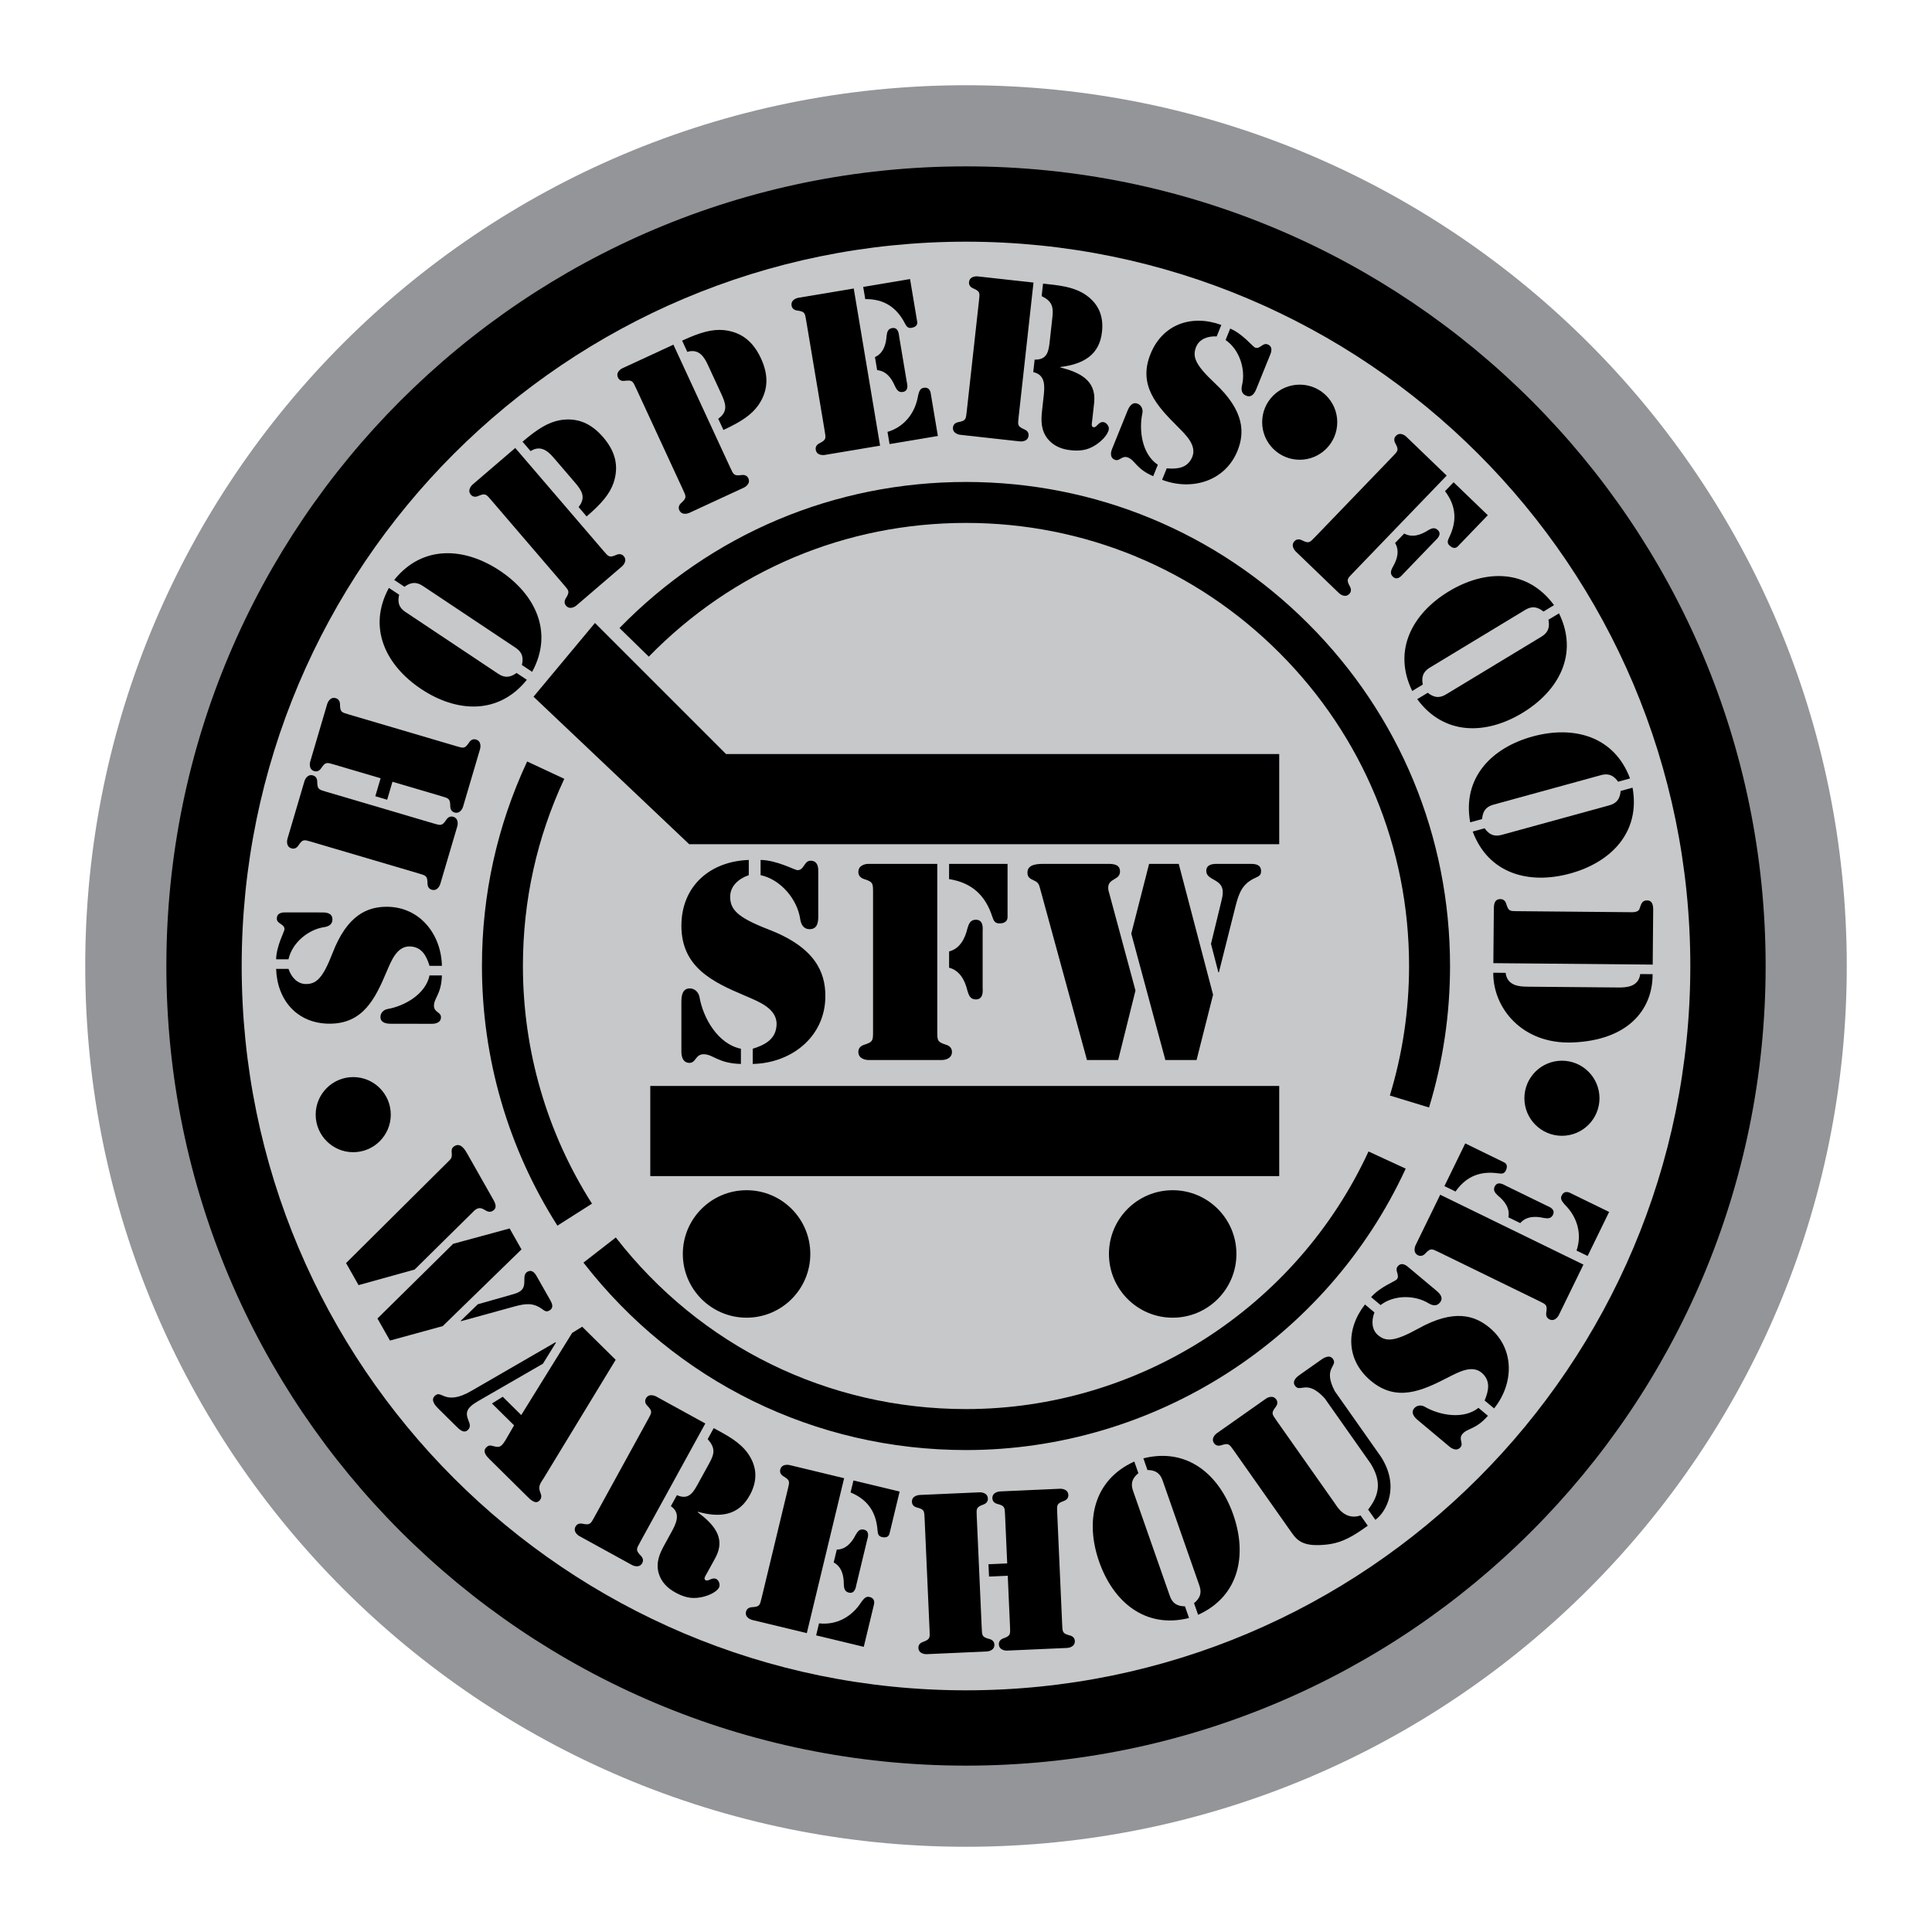 <?xml version="1.0" encoding="utf-8"?>
<!-- Generator: Adobe Illustrator 13.0.0, SVG Export Plug-In . SVG Version: 6.00 Build 14948)  -->
<!DOCTYPE svg PUBLIC "-//W3C//DTD SVG 1.0//EN" "http://www.w3.org/TR/2001/REC-SVG-20010904/DTD/svg10.dtd">
<svg version="1.0" id="Layer_1" xmlns="http://www.w3.org/2000/svg" xmlns:xlink="http://www.w3.org/1999/xlink" x="0px" y="0px"
	 width="192.756px" height="192.756px" viewBox="0 0 192.756 192.756" enable-background="new 0 0 192.756 192.756"
	 xml:space="preserve">
<g>
	<polygon fill-rule="evenodd" clip-rule="evenodd" fill="#FFFFFF" points="0,0 192.756,0 192.756,192.756 0,192.756 0,0 	"/>
	<path fill-rule="evenodd" clip-rule="evenodd" fill="#939598" d="M96.378,8.504c-48.531,0-87.874,39.343-87.874,87.874
		c0,48.53,39.343,87.874,87.874,87.874c48.53,0,87.874-39.344,87.874-87.874C184.252,47.847,144.908,8.504,96.378,8.504
		L96.378,8.504z"/>
	<path fill-rule="evenodd" clip-rule="evenodd" d="M96.378,16.598c-44.061,0-79.78,35.72-79.78,79.78
		c0,44.062,35.72,79.78,79.78,79.78s79.78-35.719,79.78-79.78C176.158,52.317,140.438,16.598,96.378,16.598L96.378,16.598z"/>
	<path fill-rule="evenodd" clip-rule="evenodd" fill="#C6C8CA" d="M96.378,24.113c-39.91,0-72.265,32.354-72.265,72.265
		c0,39.909,32.354,72.265,72.265,72.265s72.265-32.355,72.265-72.265C168.643,56.468,136.288,24.113,96.378,24.113L96.378,24.113z"
		/>
	<path fill-rule="evenodd" clip-rule="evenodd" d="M35.773,128.217l-1.247-2.201l10.177-10.111c0.299-0.291,0.408-0.402,0.367-0.818
		c-0.028-0.352-0.029-0.57,0.304-0.758c0.61-0.346,1.04,0.412,1.281,0.838l2.43,4.291c0.23,0.406,0.653,1.023,0.061,1.357
		c-0.629,0.357-0.934-0.57-1.618-0.182c-0.167,0.094-0.256,0.193-0.41,0.354l-5.751,5.676L35.773,128.217L35.773,128.217z"/>
	<polygon fill-rule="evenodd" clip-rule="evenodd" points="52.029,124.654 44.171,132.305 38.906,133.748 37.659,131.547 
		45.213,124.094 50.845,122.564 52.029,124.654 	"/>
	<path fill-rule="evenodd" clip-rule="evenodd" d="M47.676,130.125l3.284-0.932c0.29-0.092,0.554-0.143,0.832-0.301
		c0.962-0.545,0.154-1.625,0.838-2.014c0.425-0.24,0.719,0.105,0.908,0.439l1.352,2.385c0.199,0.352,0.393,0.781-0.088,1.053
		c-0.277,0.156-0.436,0.051-0.683-0.127c-0.931-0.693-1.714-0.568-2.775-0.285l-5.369,1.477l-0.002-0.047L47.676,130.125
		L47.676,130.125z"/>
	<path fill-rule="evenodd" clip-rule="evenodd" d="M54.168,136.057l-6.531,3.768c-1.153,0.684-1.196,1.15-0.906,1.885
		c0.138,0.344,0.259,0.645-0.04,0.947c-0.418,0.422-0.887-0.07-1.189-0.369l-1.739-1.719c-0.303-0.299-0.832-0.852-0.398-1.289
		c0.358-0.363,0.601-0.094,1.098,0.068c0.482,0.146,1.233,0.203,2.582-0.588l8.374-4.844l0.045,0.045L54.168,136.057L54.168,136.057
		z"/>
	<path fill-rule="evenodd" clip-rule="evenodd" d="M51.289,142.207l-2.208-2.182l1.078-0.668l1.845,1.824l5.077-8.193l1.004-0.621
		l3.341,3.301l-7.175,11.799c-0.327,0.512-0.596,0.814-0.352,1.414c0.122,0.301,0.184,0.57-0.085,0.842
		c-0.403,0.408-0.933-0.145-1.22-0.428l-3.765-3.721c-0.302-0.299-0.711-0.762-0.322-1.156c0.239-0.242,0.404-0.227,0.706-0.139
		c0.617,0.162,0.782,0.115,1.229-0.609L51.289,142.207L51.289,142.207z"/>
	<path fill-rule="evenodd" clip-rule="evenodd" d="M64.66,141.6c0.379-0.689,0.459-0.791-0.081-1.354
		c-0.201-0.207-0.277-0.467-0.133-0.729c0.296-0.539,0.932-0.238,1.006-0.197l4.918,2.701l-6.508,11.848
		c-0.379,0.689-0.459,0.791,0.081,1.355c0.201,0.207,0.277,0.467,0.133,0.727c-0.296,0.541-0.932,0.24-1.006,0.199l-5.272-2.896
		c-0.075-0.041-0.669-0.416-0.373-0.955c0.144-0.262,0.403-0.338,0.687-0.277c0.764,0.152,0.807,0.029,1.186-0.658L64.66,141.6
		L64.66,141.6z"/>
	<path fill-rule="evenodd" clip-rule="evenodd" d="M71.209,142.482l0.093,0.051c1.211,0.664,2.499,1.324,3.319,2.479
		c0.911,1.299,0.981,2.672,0.222,4.098c-1.14,2.164-3.067,2.316-5.213,1.721l-0.021,0.037c1.525,1.152,2.842,2.508,1.795,4.502
		l-0.9,1.641c-0.092,0.168-0.353,0.51-0.11,0.643c0.298,0.164,0.65-0.346,1.098-0.102c0.242,0.135,0.387,0.576,0.243,0.838
		c-0.296,0.541-1.29,0.893-1.874,0.984c-0.92,0.172-1.672-0.047-2.473-0.486c-0.801-0.439-1.415-1.045-1.675-1.939
		c-0.284-1.029,0.073-1.9,0.554-2.775l0.696-1.268c0.471-0.855,1.025-1.91-0.031-2.635l0.604-1.1
		c1.057,0.459,1.525-0.084,2.027-0.996l1.238-2.254c0.512-0.932,0.552-1.492-0.195-2.34L71.209,142.482L71.209,142.482z"/>
	<path fill-rule="evenodd" clip-rule="evenodd" d="M78.764,146.166l5.455,1.314l-3.723,15.457l-5.455-1.314
		c-0.083-0.021-0.754-0.227-0.61-0.826c0.07-0.289,0.3-0.43,0.589-0.447c0.778-0.053,0.788-0.182,0.972-0.947l2.608-10.826
		c0.185-0.766,0.235-0.885-0.434-1.285c-0.249-0.148-0.39-0.379-0.32-0.668C77.989,146.023,78.681,146.146,78.764,146.166
		L78.764,146.166z"/>
	<path fill-rule="evenodd" clip-rule="evenodd" d="M85.149,147.705l4.608,1.109l-1.011,4.195c-0.025,0.104-0.14,0.49-0.76,0.342
		c-0.351-0.086-0.405-0.316-0.433-0.652c-0.134-1.803-0.944-3.068-2.693-3.797L85.149,147.705L85.149,147.705z"/>
	<path fill-rule="evenodd" clip-rule="evenodd" d="M83.486,154.605c0.923-0.018,1.509-0.729,1.884-1.469
		c0.188-0.328,0.392-0.627,0.826-0.523c0.641,0.154,0.358,0.873,0.318,1.039l-1.075,4.463c-0.04,0.166-0.116,0.934-0.756,0.779
		c-0.434-0.104-0.479-0.465-0.497-0.84c0.003-0.83-0.195-1.73-1.008-2.168L83.486,154.605L83.486,154.605z"/>
	<path fill-rule="evenodd" clip-rule="evenodd" d="M81.714,161.963c1.724,0.195,3.279-0.633,4.235-2.15
		c0.219-0.275,0.423-0.576,0.795-0.486c0.661,0.158,0.45,0.764,0.43,0.846l-0.996,4.133l-4.752-1.145L81.714,161.963L81.714,161.963
		z"/>
	<path fill-rule="evenodd" clip-rule="evenodd" d="M97.946,162.41c0.035,0.785,0.02,0.914,0.772,1.115
		c0.28,0.072,0.479,0.254,0.493,0.553c0.026,0.615-0.672,0.688-0.757,0.691l-6.009,0.268c-0.084,0.004-0.788-0.008-0.815-0.623
		c-0.013-0.297,0.169-0.496,0.442-0.594c0.732-0.268,0.706-0.393,0.671-1.178l-0.495-11.127c-0.035-0.785-0.02-0.914-0.773-1.115
		c-0.28-0.072-0.479-0.254-0.493-0.553c-0.027-0.615,0.671-0.689,0.756-0.693l6.009-0.266c0.085-0.004,0.788,0.008,0.814,0.623
		c0.014,0.297-0.169,0.496-0.441,0.594c-0.732,0.268-0.706,0.393-0.67,1.18L97.946,162.41L97.946,162.41z"/>
	<path fill-rule="evenodd" clip-rule="evenodd" d="M100.544,157.211l-1.868,0.082l-0.055-1.23l1.868-0.084l-0.214-4.82
		c-0.035-0.785-0.02-0.914-0.772-1.113c-0.28-0.074-0.479-0.256-0.493-0.553c-0.027-0.617,0.672-0.689,0.757-0.693l6.009-0.268
		c0.085-0.004,0.787,0.008,0.814,0.623c0.014,0.297-0.169,0.496-0.441,0.594c-0.732,0.268-0.706,0.395-0.671,1.18l0.495,11.125
		c0.034,0.787,0.019,0.914,0.772,1.115c0.279,0.072,0.479,0.256,0.492,0.553c0.027,0.615-0.671,0.689-0.756,0.693l-6.009,0.266
		c-0.085,0.006-0.788-0.006-0.815-0.623c-0.013-0.297,0.17-0.496,0.441-0.594c0.733-0.266,0.706-0.393,0.671-1.178L100.544,157.211
		L100.544,157.211z"/>
	<path fill-rule="evenodd" clip-rule="evenodd" d="M113.577,146.98c-0.823,0.672-0.692,1.301-0.518,1.803l3.637,10.393
		c0.175,0.502,0.466,1.076,1.528,1.088l0.407,1.164c-4.388,1.105-7.574-1.631-8.971-5.623c-1.397-3.992-0.611-8.119,3.51-9.988
		L113.577,146.98L113.577,146.98z"/>
	<path fill-rule="evenodd" clip-rule="evenodd" d="M119.128,159.947c0.823-0.67,0.693-1.301,0.518-1.803l-3.637-10.393
		c-0.175-0.502-0.466-1.076-1.528-1.088l-0.407-1.164c4.388-1.105,7.574,1.631,8.971,5.623c1.397,3.992,0.61,8.119-3.51,9.988
		L119.128,159.947L119.128,159.947z"/>
	<path fill-rule="evenodd" clip-rule="evenodd" d="M132.172,139.518c-1.809-1.977-2.442-0.516-2.969-1.264
		c-0.38-0.539,0.357-1.006,0.548-1.141l1.981-1.395c0.191-0.135,0.88-0.672,1.259-0.133c0.526,0.748-1.063,0.854,0.188,3.221
		l4.613,6.553c1.881,2.965,0.547,5.463-0.57,6.277l-0.722-1.025c1.256-1.613,1.245-2.957,0.26-4.578L132.172,139.518
		L132.172,139.518z"/>
	<path fill-rule="evenodd" clip-rule="evenodd" d="M136.465,152.221c-1.372,0.967-2.444,1.697-4.109,1.881
		c-2.176,0.232-2.85-0.281-3.461-1.15l-5.801-8.236c-0.453-0.643-0.509-0.76-1.252-0.523c-0.275,0.09-0.542,0.043-0.713-0.199
		c-0.354-0.504,0.194-0.943,0.264-0.992l4.918-3.463c0.069-0.049,0.668-0.418,1.022,0.086c0.171,0.242,0.125,0.51-0.052,0.738
		c-0.474,0.619-0.383,0.711,0.07,1.354l5.886,8.359c0.123,0.174,0.934,1.658,2.506,1.121L136.465,152.221L136.465,152.221z"/>
	<path fill-rule="evenodd" clip-rule="evenodd" d="M137.128,130.941c-0.307,0.795-0.301,1.717,0.367,2.275
		c0.799,0.668,1.656,0.637,4.029-0.674c3.523-1.957,5.601-1.326,7.1-0.07c2.526,2.113,2.412,5.594,0.442,8.047l-0.945-0.791
		c0.41-0.986,0.611-1.955-0.258-2.738c-1-0.893-2.434-0.041-3.43,0.455c-2.583,1.33-5.108,2.459-7.667,0.316
		c-2.478-2.074-2.509-5.148-0.584-7.613L137.128,130.941L137.128,130.941z"/>
	<path fill-rule="evenodd" clip-rule="evenodd" d="M143.318,128.777c0.374,0.314,0.728,0.721,0.332,1.193
		c-0.328,0.391-0.76,0.279-1.127,0.055c-1.356-0.83-3.44-0.857-4.782,0.182l-0.944-0.791c0.875-1.014,2.408-1.586,2.559-1.766
		c0.354-0.424-0.259-0.883,0.096-1.307c0.423-0.504,0.949-0.008,1.08,0.102L143.318,128.777L143.318,128.777z"/>
	<path fill-rule="evenodd" clip-rule="evenodd" d="M141.46,141.691c-0.342-0.285-0.744-0.732-0.362-1.189
		c0.273-0.326,0.725-0.336,1.043-0.152c1.495,0.863,3.872,1.301,5.366,0.113l0.945,0.791c-1.22,1.391-2.049,1.223-2.54,1.809
		c-0.438,0.521,0.142,0.924-0.199,1.33c-0.424,0.506-1.026,0-1.107-0.068L141.46,141.691L141.46,141.691z"/>
	<path fill-rule="evenodd" clip-rule="evenodd" d="M141.23,124.242l2.46-5.043l14.29,6.971l-2.46,5.043
		c-0.038,0.076-0.384,0.688-0.938,0.418c-0.268-0.131-0.355-0.387-0.311-0.672c0.116-0.771-0.008-0.809-0.715-1.152l-10.011-4.885
		c-0.706-0.344-0.812-0.42-1.349,0.146c-0.197,0.211-0.453,0.299-0.721,0.17C140.924,124.967,141.193,124.318,141.23,124.242
		L141.23,124.242z"/>
	<path fill-rule="evenodd" clip-rule="evenodd" d="M144.11,118.338l2.078-4.26l3.878,1.893c0.096,0.047,0.449,0.242,0.17,0.816
		c-0.159,0.324-0.396,0.326-0.729,0.281c-1.79-0.258-3.201,0.26-4.289,1.811L144.11,118.338L144.11,118.338z"/>
	<path fill-rule="evenodd" clip-rule="evenodd" d="M150.491,121.451c0.181-0.904-0.388-1.631-1.029-2.156
		c-0.278-0.256-0.528-0.518-0.332-0.92c0.289-0.592,0.93-0.16,1.083-0.086l4.126,2.012c0.153,0.074,0.888,0.314,0.599,0.906
		c-0.196,0.402-0.558,0.367-0.929,0.305c-0.81-0.182-1.731-0.182-2.334,0.518L150.491,121.451L150.491,121.451z"/>
	<path fill-rule="evenodd" clip-rule="evenodd" d="M157.292,124.77c0.563-1.641,0.091-3.338-1.186-4.6
		c-0.222-0.273-0.472-0.537-0.304-0.881c0.298-0.611,0.843-0.275,0.92-0.238l3.82,1.865l-2.144,4.393L157.292,124.77L157.292,124.77
		z"/>
	<path fill-rule="evenodd" clip-rule="evenodd" d="M28.782,96.664c0.275,0.809,0.87,1.51,1.741,1.512
		c1.042,0,1.68-0.572,2.661-3.101c1.45-3.761,3.449-4.609,5.405-4.607c3.295,0.004,5.438,2.749,5.499,5.895l-1.232-0.001
		c-0.318-1.021-0.785-1.893-1.954-1.937c-1.339-0.044-1.894,1.528-2.342,2.548c-1.129,2.677-2.344,5.164-5.682,5.16
		c-3.231-0.004-5.227-2.346-5.329-5.47L28.782,96.664L28.782,96.664z"/>
	<path fill-rule="evenodd" clip-rule="evenodd" d="M32.147,91.035c0.489,0,1.02,0.086,1.02,0.703c0,0.51-0.405,0.701-0.83,0.764
		c-1.573,0.232-3.19,1.548-3.554,3.206l-1.233-0.001c0.023-1.339,0.832-2.762,0.833-2.997c0.001-0.552-0.765-0.511-0.764-1.063
		c0.001-0.659,0.724-0.616,0.894-0.615L32.147,91.035L32.147,91.035z"/>
	<path fill-rule="evenodd" clip-rule="evenodd" d="M39,102.139c-0.446,0-1.042-0.086-1.041-0.682c0-0.424,0.341-0.721,0.702-0.785
		c1.701-0.295,3.807-1.484,4.192-3.354l1.233,0.002c-0.044,1.85-0.789,2.252-0.79,3.018c-0.001,0.68,0.701,0.617,0.7,1.148
		c0,0.658-0.787,0.658-0.894,0.658L39,102.139L39,102.139z"/>
	<path fill-rule="evenodd" clip-rule="evenodd" d="M43.229,82.145c0.755,0.222,0.871,0.279,1.306-0.369
		c0.16-0.241,0.397-0.371,0.683-0.286c0.591,0.174,0.434,0.859,0.41,0.94l-1.702,5.77c-0.024,0.082-0.263,0.743-0.854,0.568
		c-0.286-0.084-0.415-0.322-0.418-0.611c-0.014-0.779-0.142-0.795-0.897-1.018l-10.684-3.151c-0.754-0.223-0.871-0.279-1.305,0.369
		c-0.16,0.241-0.397,0.37-0.683,0.286c-0.591-0.174-0.434-0.859-0.41-0.941l1.702-5.77c0.024-0.082,0.263-0.742,0.854-0.568
		c0.286,0.084,0.415,0.322,0.418,0.611c0.014,0.78,0.142,0.795,0.897,1.018L43.229,82.145L43.229,82.145z"/>
	<path fill-rule="evenodd" clip-rule="evenodd" d="M39.156,77.996l-0.529,1.794l-1.183-0.349l0.529-1.794l-4.628-1.365
		c-0.754-0.223-0.871-0.279-1.306,0.369c-0.16,0.241-0.397,0.37-0.683,0.286c-0.591-0.174-0.434-0.859-0.409-0.941l1.701-5.77
		c0.024-0.082,0.264-0.742,0.855-0.568c0.285,0.084,0.415,0.322,0.418,0.611c0.014,0.78,0.142,0.795,0.896,1.018l10.684,3.15
		c0.754,0.223,0.871,0.279,1.305-0.368c0.16-0.241,0.397-0.371,0.683-0.286c0.591,0.174,0.433,0.859,0.409,0.941l-1.702,5.77
		c-0.024,0.082-0.263,0.742-0.854,0.568c-0.285-0.084-0.415-0.322-0.418-0.611c-0.014-0.78-0.142-0.795-0.896-1.018L39.156,77.996
		L39.156,77.996z"/>
	<path fill-rule="evenodd" clip-rule="evenodd" d="M39.826,59.339c-0.253,1.032,0.23,1.456,0.673,1.75l9.163,6.105
		c0.442,0.294,1.021,0.577,1.875-0.054l1.026,0.684c-2.834,3.526-7.026,3.262-10.546,0.917S36.638,62.63,38.8,58.656L39.826,59.339
		L39.826,59.339z"/>
	<path fill-rule="evenodd" clip-rule="evenodd" d="M52.067,66.345c0.253-1.032-0.23-1.456-0.673-1.75l-9.164-6.105
		c-0.442-0.294-1.02-0.577-1.875,0.054l-1.026-0.684c2.834-3.526,7.026-3.262,10.547-0.917c3.52,2.345,5.378,6.112,3.216,10.086
		L52.067,66.345L52.067,66.345z"/>
	<path fill-rule="evenodd" clip-rule="evenodd" d="M52.132,44.07c1.533-1.314,2.575-1.928,3.707-2.143
		c1.803-0.314,3.184,0.35,4.347,1.705c1.163,1.355,1.608,2.822,1.023,4.556c-0.385,1.086-1.15,2.022-2.683,3.337l-0.802-0.936
		c0.799-0.994,0.28-1.697-0.397-2.488l-2.09-2.436c-0.623-0.726-1.335-1.263-2.301-0.659L52.132,44.07L52.132,44.07z"/>
	<path fill-rule="evenodd" clip-rule="evenodd" d="M49.003,49.891c-0.512-0.597-0.579-0.708-1.296-0.401
		c-0.265,0.115-0.535,0.095-0.729-0.131c-0.401-0.468,0.104-0.957,0.168-1.012l4.26-3.653l8.802,10.262
		c0.512,0.597,0.579,0.708,1.296,0.401c0.265-0.116,0.535-0.095,0.729,0.131c0.401,0.468-0.104,0.957-0.168,1.012l-4.566,3.917
		c-0.065,0.055-0.625,0.48-1.026,0.012c-0.194-0.226-0.173-0.495-0.019-0.74c0.413-0.662,0.313-0.745-0.199-1.342L49.003,49.891
		L49.003,49.891z"/>
	<path fill-rule="evenodd" clip-rule="evenodd" d="M68.055,33.986c1.833-0.848,3.002-1.154,4.15-1.052
		c1.82,0.188,2.968,1.203,3.717,2.824c0.749,1.62,0.779,3.152-0.257,4.661c-0.666,0.94-1.657,1.632-3.489,2.479l-0.518-1.119
		c1.041-0.739,0.732-1.556,0.295-2.501l-1.347-2.913c-0.401-0.868-0.941-1.579-2.034-1.26L68.055,33.986L68.055,33.986z"/>
	<path fill-rule="evenodd" clip-rule="evenodd" d="M63.459,38.733c-0.33-0.713-0.364-0.838-1.138-0.738
		c-0.287,0.039-0.541-0.054-0.666-0.325c-0.258-0.56,0.36-0.892,0.438-0.928l5.093-2.355l5.673,12.269
		c0.331,0.714,0.364,0.838,1.138,0.738c0.287-0.039,0.54,0.055,0.665,0.325c0.259,0.56-0.36,0.892-0.437,0.928l-5.459,2.525
		c-0.077,0.036-0.731,0.292-0.99-0.268c-0.125-0.271-0.032-0.524,0.184-0.717c0.577-0.524,0.504-0.631,0.174-1.345L63.459,38.733
		L63.459,38.733z"/>
	<path fill-rule="evenodd" clip-rule="evenodd" d="M79.644,29.711l5.534-0.927l2.628,15.68l-5.534,0.928
		c-0.084,0.014-0.783,0.088-0.885-0.52c-0.049-0.294,0.108-0.514,0.366-0.644c0.695-0.354,0.653-0.476,0.523-1.251l-1.841-10.984
		c-0.13-0.776-0.13-0.905-0.903-1.012c-0.286-0.039-0.507-0.195-0.556-0.489C78.875,29.883,79.56,29.725,79.644,29.711
		L79.644,29.711z"/>
	<path fill-rule="evenodd" clip-rule="evenodd" d="M86.122,28.625l4.674-0.784l0.713,4.255c0.018,0.105,0.064,0.506-0.565,0.612
		c-0.356,0.06-0.496-0.132-0.653-0.429c-0.83-1.606-2.071-2.454-3.965-2.438L86.122,28.625L86.122,28.625z"/>
	<path fill-rule="evenodd" clip-rule="evenodd" d="M87.295,35.627c0.841-0.378,1.103-1.263,1.158-2.091
		c0.044-0.374,0.114-0.73,0.555-0.804c0.649-0.109,0.671,0.663,0.7,0.831l0.759,4.528c0.028,0.167,0.26,0.905-0.391,1.014
		c-0.44,0.074-0.622-0.241-0.787-0.579c-0.322-0.765-0.857-1.516-1.777-1.599L87.295,35.627L87.295,35.627z"/>
	<path fill-rule="evenodd" clip-rule="evenodd" d="M88.546,43.09c1.663-0.495,2.77-1.865,3.054-3.637
		c0.094-0.339,0.164-0.695,0.541-0.759c0.671-0.112,0.713,0.527,0.728,0.611l0.703,4.192l-4.821,0.808L88.546,43.09L88.546,43.09z"
		/>
	<path fill-rule="evenodd" clip-rule="evenodd" d="M97.675,29.984c0.087-0.782,0.122-0.906-0.592-1.22
		c-0.265-0.115-0.435-0.326-0.402-0.622c0.068-0.613,0.77-0.578,0.854-0.568l5.578,0.617l-1.486,13.438
		c-0.087,0.782-0.122,0.906,0.592,1.22c0.266,0.115,0.435,0.327,0.402,0.623c-0.068,0.612-0.77,0.578-0.854,0.568l-5.979-0.662
		c-0.084-0.009-0.777-0.128-0.709-0.741c0.033-0.296,0.244-0.465,0.528-0.519c0.765-0.151,0.758-0.28,0.844-1.062L97.675,29.984
		L97.675,29.984z"/>
	<path fill-rule="evenodd" clip-rule="evenodd" d="M104.063,28.295l0.106,0.012c1.373,0.152,2.814,0.268,4.015,1.021
		c1.338,0.854,1.928,2.095,1.771,3.704c-0.227,2.434-1.949,3.313-4.16,3.582l-0.005,0.042c1.851,0.482,3.586,1.23,3.38,3.475
		l-0.205,1.859c-0.021,0.19-0.132,0.605,0.144,0.636c0.338,0.038,0.469-0.568,0.976-0.512c0.275,0.03,0.578,0.385,0.545,0.68
		c-0.067,0.613-0.851,1.318-1.355,1.625c-0.784,0.512-1.563,0.597-2.472,0.497c-0.909-0.101-1.707-0.424-2.29-1.151
		c-0.655-0.843-0.658-1.784-0.548-2.777l0.158-1.437c0.108-0.972,0.218-2.158-1.036-2.424l0.139-1.247
		c1.152,0.021,1.377-0.66,1.491-1.695L105,31.628c0.116-1.057-0.06-1.589-1.074-2.086L104.063,28.295L104.063,28.295z"/>
	<path fill-rule="evenodd" clip-rule="evenodd" d="M121.389,33.564c-0.853-0.047-1.726,0.242-2.053,1.05
		c-0.391,0.965-0.099,1.772,1.879,3.627c2.945,2.751,2.983,4.923,2.25,6.735c-1.236,3.054-4.583,4.015-7.523,2.894l0.463-1.143
		c1.065,0.087,2.049-0.019,2.526-1.087c0.542-1.225-0.709-2.328-1.486-3.125c-2.061-2.049-3.911-4.105-2.659-7.198
		c1.213-2.995,4.13-3.97,7.066-2.896L121.389,33.564L121.389,33.564z"/>
	<path fill-rule="evenodd" clip-rule="evenodd" d="M125.35,38.792c-0.184,0.453-0.462,0.914-1.033,0.682
		c-0.473-0.191-0.498-0.637-0.398-1.055c0.374-1.546-0.241-3.538-1.643-4.495l0.462-1.143c1.233,0.522,2.251,1.806,2.468,1.893
		c0.512,0.208,0.76-0.518,1.272-0.311c0.61,0.248,0.3,0.901,0.236,1.059L125.35,38.792L125.35,38.792z"/>
	<path fill-rule="evenodd" clip-rule="evenodd" d="M112.488,40.992c0.168-0.414,0.47-0.934,1.021-0.71
		c0.395,0.16,0.543,0.586,0.466,0.945c-0.362,1.688-0.048,4.085,1.542,5.142l-0.463,1.143c-1.698-0.733-1.793-1.574-2.502-1.861
		c-0.631-0.255-0.835,0.419-1.328,0.219c-0.61-0.247-0.315-0.976-0.275-1.075L112.488,40.992L112.488,40.992z"/>
	<path fill-rule="evenodd" clip-rule="evenodd" d="M138.934,45.553c0.545-0.567,0.649-0.644,0.275-1.329
		c-0.14-0.253-0.146-0.523,0.062-0.738c0.428-0.444,0.962,0.012,1.023,0.071l4.042,3.893l-9.378,9.738
		c-0.546,0.566-0.649,0.644-0.276,1.328c0.141,0.253,0.146,0.523-0.061,0.738c-0.428,0.444-0.963-0.012-1.023-0.071l-4.334-4.173
		c-0.061-0.059-0.537-0.576-0.109-1.02c0.207-0.214,0.478-0.22,0.735-0.089c0.698,0.347,0.771,0.241,1.316-0.326L138.934,45.553
		L138.934,45.553z"/>
	<path fill-rule="evenodd" clip-rule="evenodd" d="M145.025,48.114l3.414,3.289l-2.993,3.108c-0.073,0.077-0.369,0.353-0.829-0.089
		c-0.26-0.25-0.189-0.478-0.044-0.781c0.796-1.624,0.737-3.126-0.403-4.638L145.025,48.114L145.025,48.114z"/>
	<path fill-rule="evenodd" clip-rule="evenodd" d="M140.101,53.228c0.805,0.451,1.671,0.134,2.369-0.315
		c0.327-0.187,0.655-0.343,0.977-0.033c0.475,0.457-0.133,0.935-0.251,1.057l-3.185,3.307c-0.118,0.123-0.573,0.748-1.047,0.291
		c-0.322-0.31-0.178-0.644-0.004-0.978c0.423-0.714,0.707-1.592,0.226-2.379L140.101,53.228L140.101,53.228z"/>
	<path fill-rule="evenodd" clip-rule="evenodd" d="M153.992,61.014c-0.826-0.667-1.416-0.41-1.87-0.135l-9.42,5.7
		c-0.455,0.275-0.956,0.678-0.748,1.72l-1.055,0.638c-1.987-4.064,0.033-7.746,3.651-9.936c3.619-2.19,7.817-2.271,10.496,1.375
		L153.992,61.014L153.992,61.014z"/>
	<path fill-rule="evenodd" clip-rule="evenodd" d="M142.449,69.116c0.826,0.667,1.415,0.41,1.87,0.135l9.42-5.7
		c0.454-0.275,0.956-0.678,0.748-1.72l1.055-0.638c1.987,4.064-0.033,7.746-3.652,9.936c-3.618,2.19-7.817,2.271-10.495-1.375
		L142.449,69.116L142.449,69.116z"/>
	<path fill-rule="evenodd" clip-rule="evenodd" d="M161.438,77.991c-0.612-0.868-1.25-0.781-1.763-0.64l-10.617,2.915
		c-0.513,0.141-1.105,0.391-1.188,1.45l-1.189,0.327c-0.803-4.452,2.145-7.444,6.224-8.563s8.141-0.052,9.723,4.186L161.438,77.991
		L161.438,77.991z"/>
	<path fill-rule="evenodd" clip-rule="evenodd" d="M148.123,82.638c0.612,0.868,1.25,0.781,1.763,0.641l10.617-2.915
		c0.513-0.141,1.104-0.392,1.188-1.451l1.189-0.326c0.803,4.452-2.146,7.443-6.224,8.563c-4.079,1.12-8.141,0.053-9.724-4.186
		L148.123,82.638L148.123,82.638z"/>
	<path fill-rule="evenodd" clip-rule="evenodd" d="M164.882,97.193c0.01,3.613-2.525,6.609-8.011,6.814
		c-4.997,0.189-7.919-3.43-7.887-6.958l1.232,0.011c0.158,1.299,1.369,1.373,2.177,1.381l9.054,0.08
		c0.808,0.008,2.02-0.045,2.202-1.34L164.882,97.193L164.882,97.193z"/>
	<path fill-rule="evenodd" clip-rule="evenodd" d="M148.992,96.094l0.049-5.398c0.004-0.468,0.052-0.999,0.668-0.993
		c0.298,0.002,0.487,0.196,0.569,0.473c0.228,0.746,0.355,0.726,1.142,0.733l11.137,0.101c0.319,0.003,0.893,0.05,1.023-0.353
		c0.152-0.424,0.22-0.827,0.752-0.822c0.553,0.005,0.611,0.537,0.607,0.962l-0.049,5.441L148.992,96.094L148.992,96.094z"/>
	<path fill-rule="evenodd" clip-rule="evenodd" d="M64.732,65.513c8.392-8.603,19.63-13.341,31.646-13.341
		c11.808,0,22.908,4.598,31.258,12.948c8.35,8.349,12.947,19.45,12.947,31.258c0,4.403-0.645,8.751-1.918,12.923l3.91,1.193
		c1.392-4.559,2.096-9.307,2.096-14.116c0-12.899-5.022-25.027-14.145-34.148c-9.121-9.122-21.249-14.145-34.148-14.145
		c-13.126,0-25.405,5.176-34.572,14.574L64.732,65.513L64.732,65.513z"/>
	<path fill-rule="evenodd" clip-rule="evenodd" d="M136.536,114.883c-7.206,15.611-22.97,25.701-40.158,25.701
		c-13.756,0-26.491-6.24-34.938-17.121l-3.229,2.508c9.228,11.885,23.139,18.701,38.167,18.701c18.777,0,35.997-11.021,43.87-28.076
		L136.536,114.883L136.536,114.883z"/>
	<path fill-rule="evenodd" clip-rule="evenodd" d="M59.062,120.088c-4.507-7.078-6.89-15.277-6.89-23.71
		c0-6.526,1.389-12.81,4.127-18.676l-3.705-1.729c-2.993,6.411-4.51,13.276-4.51,20.405c0,9.212,2.604,18.169,7.529,25.905
		L59.062,120.088L59.062,120.088z"/>
	<polygon fill-rule="evenodd" clip-rule="evenodd" points="53.228,69.511 68.762,84.228 127.628,84.228 127.628,75.234 
		72.441,75.234 59.36,62.153 53.228,69.511 	"/>
	<polygon fill-rule="evenodd" clip-rule="evenodd" points="64.878,117.34 127.628,117.34 127.628,108.346 64.878,108.346 
		64.878,117.34 	"/>
	<path fill-rule="evenodd" clip-rule="evenodd" d="M74.485,118.748c-3.513,0-6.36,2.846-6.36,6.359c0,3.512,2.847,6.359,6.36,6.359
		c3.512,0,6.359-2.848,6.359-6.359C80.844,121.594,77.997,118.748,74.485,118.748L74.485,118.748z"/>
	<path fill-rule="evenodd" clip-rule="evenodd" d="M116.999,118.748c-3.512,0-6.359,2.846-6.359,6.359
		c0,3.512,2.848,6.359,6.359,6.359c3.513,0,6.359-2.848,6.359-6.359C123.358,121.594,120.512,118.748,116.999,118.748
		L116.999,118.748z"/>
	<path fill-rule="evenodd" clip-rule="evenodd" d="M35.241,107.461c-2.068,0-3.746,1.678-3.746,3.746
		c0,2.07,1.677,3.748,3.746,3.748c2.069,0,3.747-1.678,3.747-3.748C38.987,109.139,37.31,107.461,35.241,107.461L35.241,107.461z"/>
	<path fill-rule="evenodd" clip-rule="evenodd" d="M129.672,38.376c-2.069,0-3.746,1.677-3.746,3.746s1.677,3.747,3.746,3.747
		s3.746-1.678,3.746-3.747S131.741,38.376,129.672,38.376L129.672,38.376z"/>
	<path fill-rule="evenodd" clip-rule="evenodd" d="M155.834,105.826c-2.068,0-3.745,1.678-3.745,3.746s1.677,3.746,3.745,3.746
		c2.069,0,3.747-1.678,3.747-3.746S157.903,105.826,155.834,105.826L155.834,105.826z"/>
	<path fill-rule="evenodd" clip-rule="evenodd" d="M74.707,87.314c-0.994,0.34-1.857,1.073-1.857,2.146
		c0,1.282,0.707,2.066,3.82,3.27c4.63,1.779,5.677,4.238,5.677,6.646c0,4.055-3.375,6.695-7.247,6.775v-1.518
		c1.256-0.393,2.329-0.969,2.38-2.408c0.053-1.646-1.883-2.328-3.139-2.877c-3.297-1.387-6.357-2.877-6.357-6.984
		c0-3.977,2.878-6.436,6.723-6.566V87.314L74.707,87.314z"/>
	<path fill-rule="evenodd" clip-rule="evenodd" d="M81.639,91.448c0,0.602-0.104,1.255-0.863,1.255
		c-0.628,0-0.864-0.497-0.942-1.021c-0.288-1.936-1.91-3.924-3.95-4.369v-1.517c1.648,0.026,3.4,1.02,3.688,1.02
		c0.681,0,0.628-0.942,1.309-0.942c0.811,0,0.758,0.89,0.758,1.099V91.448L81.639,91.448z"/>
	<path fill-rule="evenodd" clip-rule="evenodd" d="M67.983,99.896c0-0.549,0.104-1.281,0.837-1.281c0.523,0,0.89,0.418,0.968,0.863
		c0.366,2.094,1.831,4.684,4.133,5.154v1.518c-2.276-0.053-2.773-0.969-3.715-0.969c-0.837,0-0.759,0.863-1.413,0.863
		c-0.811,0-0.811-0.969-0.811-1.098V99.896L67.983,99.896z"/>
	<path fill-rule="evenodd" clip-rule="evenodd" d="M87.104,89.119c0-0.968,0.026-1.125-0.89-1.413
		c-0.34-0.105-0.576-0.34-0.576-0.707c0-0.758,0.863-0.811,0.968-0.811h6.906v16.639c0,0.967-0.026,1.125,0.89,1.412
		c0.34,0.104,0.575,0.34,0.575,0.707c0,0.758-0.863,0.811-0.968,0.811h-7.403c-0.105,0-0.968-0.053-0.968-0.811
		c0-0.367,0.236-0.604,0.576-0.707c0.916-0.287,0.89-0.445,0.89-1.412V89.119L87.104,89.119z"/>
	<path fill-rule="evenodd" clip-rule="evenodd" d="M94.691,86.189h5.833V91.5c0,0.131-0.026,0.628-0.811,0.628
		c-0.444,0-0.576-0.262-0.706-0.654c-0.681-2.119-2.015-3.401-4.317-3.767V86.189L94.691,86.189z"/>
	<path fill-rule="evenodd" clip-rule="evenodd" d="M94.691,94.927c1.099-0.288,1.596-1.308,1.831-2.302
		c0.131-0.445,0.288-0.864,0.837-0.864c0.811,0,0.68,0.942,0.68,1.151v5.65c0,0.209,0.131,1.152-0.68,1.152
		c-0.55,0-0.707-0.42-0.837-0.863c-0.235-0.994-0.732-2.015-1.831-2.303V94.927L94.691,94.927z"/>
	<path fill-rule="evenodd" clip-rule="evenodd" d="M111.56,105.758h-3.113l-4.656-17.031c-0.131-0.498-0.184-0.681-0.654-0.89
		c-0.393-0.183-0.628-0.314-0.628-0.785c0-0.863,1.072-0.863,1.674-0.863h6.069c0.576,0,1.491-0.079,1.491,0.758
		c0,0.89-1.177,0.654-1.177,1.622c0,0.235,0.053,0.393,0.131,0.654l2.59,9.601L111.56,105.758L111.56,105.758z"/>
	<polygon fill-rule="evenodd" clip-rule="evenodd" points="117.603,86.189 121.029,99.244 119.382,105.758 116.269,105.758 
		112.867,93.148 114.646,86.189 117.603,86.189 	"/>
	<path fill-rule="evenodd" clip-rule="evenodd" d="M120.82,94.168l0.994-4.081c0.078-0.366,0.184-0.681,0.184-1.073
		c0-1.36-1.648-1.151-1.648-2.119c0-0.602,0.549-0.706,1.021-0.706h3.374c0.497,0,1.073,0.052,1.073,0.732
		c0,0.392-0.21,0.497-0.55,0.654c-1.308,0.576-1.648,1.491-1.988,2.799l-1.674,6.645l-0.053-0.026L120.82,94.168L120.82,94.168z"/>
</g>
</svg>
